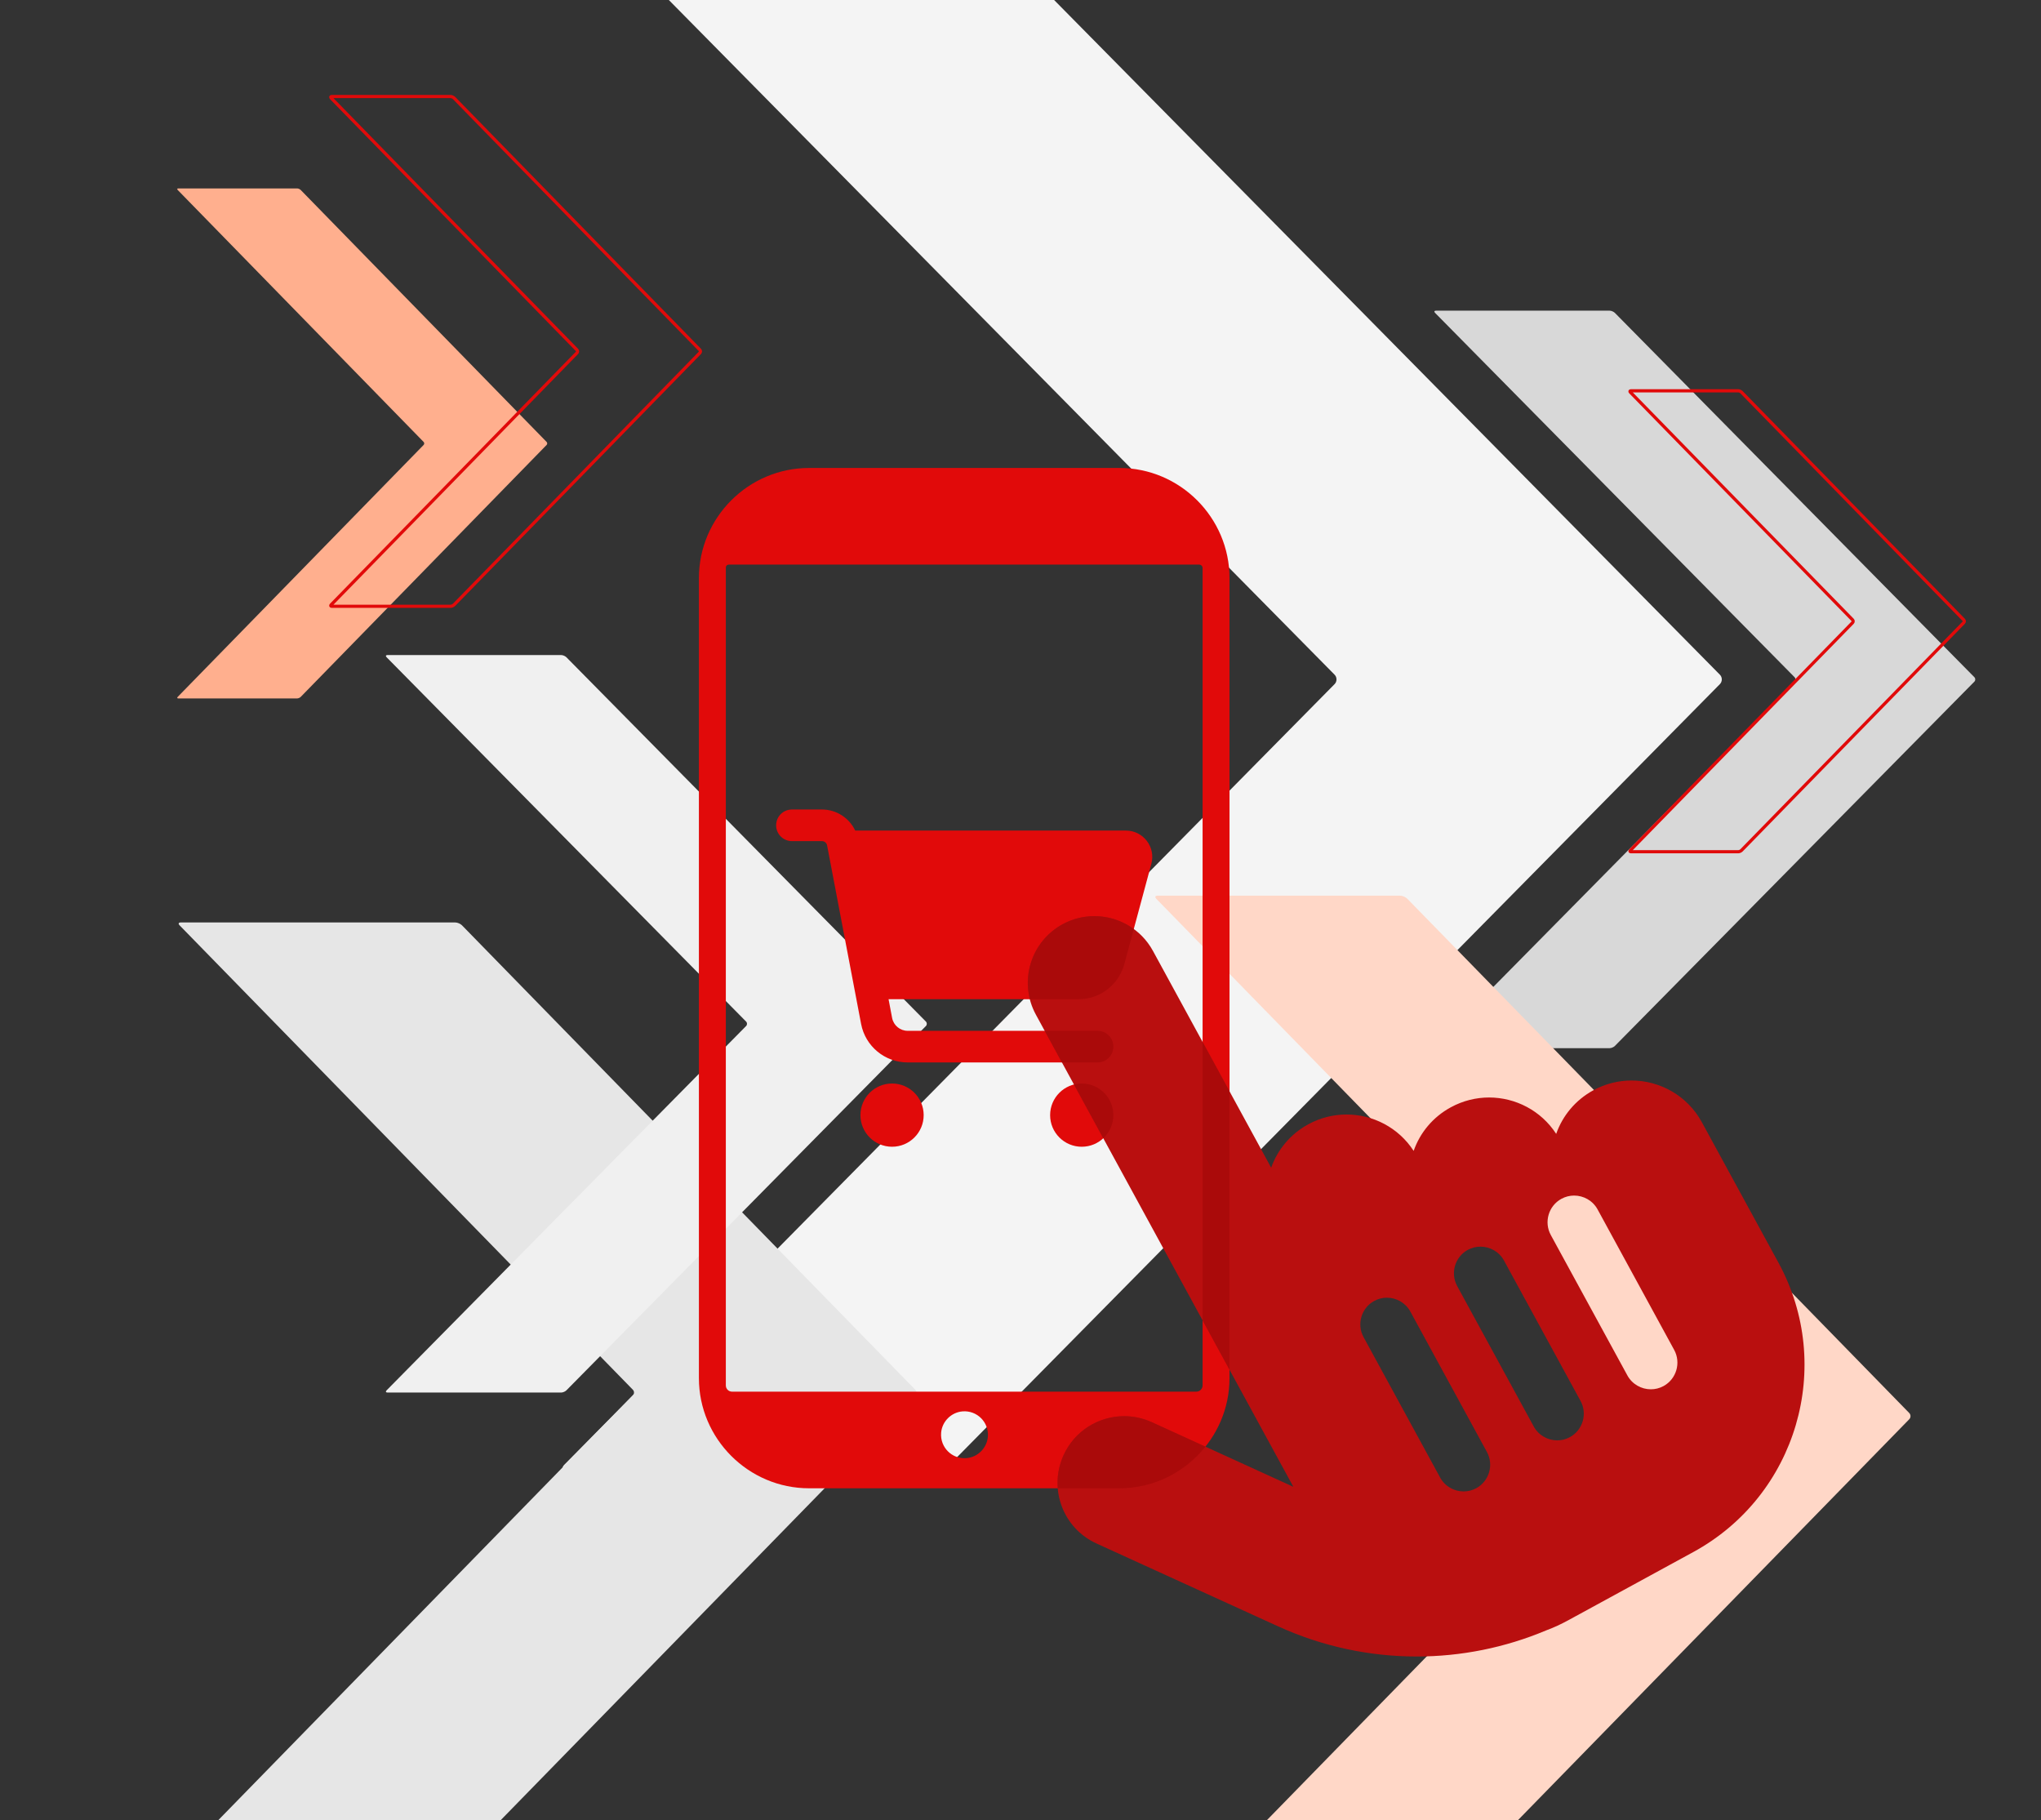 <?xml version="1.0" encoding="UTF-8"?>
<svg xmlns="http://www.w3.org/2000/svg" xmlns:xlink="http://www.w3.org/1999/xlink" version="1.1" id="Retail" x="0px" y="0px" viewBox="0 0 480 428" style="enable-background:new 0 0 480 428;" xml:space="preserve">
<rect x="0" y="0" width="480" height="428" fill="#333333" stroke="none"/>
<style type="text/css">
	.st0{fill:#F4F4F4;}
	.st1{fill:#D8D8D8;}
	.st2{fill:#E6E6E6;}
	.st3{fill:#F0F0F0;}
	.st4{fill:#FFAF8E;}
	.st5{fill:none;stroke:#E10A0A;stroke-width:0.75;stroke-miterlimit:10;}
	.st6{fill:#FFD7C7;}
	.st7{fill:#E10A0A;}
	.st8{fill:#B90F0F;}
	.st9{fill:#AA0A0A;}
</style>
<path id="_x33_" class="st0" d="M313.86,160.877L132.693,344.455c-0.607,0.614-0.403,1.113,0.454,1.113h87.497  c0.857,0,2.055-0.499,2.658-1.113l181.173-183.578c0.608-0.612,0.608-1.618,0-2.229L247.904,0h-90.61L313.86,158.648  C314.468,159.259,314.468,160.265,313.86,160.877z"></path>
<path id="_x34__00000176024262545316966840000013253433029555556030_" class="st1" d="M464.33,160.284l-84.547,85.669  c-0.283,0.287-0.84,0.521-1.243,0.521h-40.833c-0.397,0-0.491-0.233-0.209-0.521l84.547-85.669c0.283-0.287,0.283-0.755,0-1.041  l-84.547-85.669c-0.281-0.286-0.188-0.521,0.209-0.521h40.833c0.403,0,0.96,0.235,1.243,0.521l84.547,85.669  C464.612,159.528,464.612,159.996,464.33,160.284"></path>
<path id="_x31_" class="st2" d="M215.258,326.795L108.642,217.578c-0.354-0.365-1.061-0.663-1.563-0.663H42.494  c-0.508,0-0.624,0.298-0.27,0.663l106.615,109.217c0.354,0.364,0.354,0.96,0,1.325L51.338,428h66.419l97.501-99.88  C215.611,327.755,215.611,327.158,215.258,326.795z"></path>
<path id="_x32__00000016756139407338220870000008802961062443298206_" class="st3" d="M217.755,241.264l-84.547,85.669  c-0.283,0.287-0.84,0.521-1.243,0.521H91.132c-0.397,0-0.491-0.233-0.209-0.521l84.547-85.669c0.283-0.287,0.283-0.755,0-1.041  l-84.547-85.669c-0.281-0.286-0.188-0.521,0.209-0.521h40.833c0.403,0,0.96,0.235,1.243,0.521l84.547,85.669  C218.037,240.508,218.037,240.977,217.755,241.264"></path>
<path id="_x31__Orange_00000109005865729709337800000013024465615409751709_" class="st4" d="M128.545,104.633l-57.828,59.245  c-0.196,0.197-0.574,0.358-0.85,0.358H41.933c-0.269,0-0.336-0.161-0.147-0.358l57.836-59.245c0.196-0.197,0.196-0.521,0-0.72  L41.786,44.668c-0.189-0.197-0.122-0.36,0.147-0.36h27.934c0.275,0,0.654,0.163,0.85,0.36l57.828,59.245  C128.741,104.112,128.741,104.436,128.545,104.633"></path>
<path id="_x31__Outline_00000114076034949097229330000010691170513519156917_" class="st5" d="M164.585,82.991l-57.792,59.217  c-0.189,0.197-0.574,0.358-0.85,0.358H78.034c-0.275,0-0.336-0.161-0.147-0.358l57.792-59.217c0.196-0.197,0.196-0.521,0-0.718  L77.887,23.057c-0.189-0.199-0.128-0.362,0.147-0.362h27.909c0.275,0,0.66,0.163,0.85,0.362l57.792,59.215  C164.781,82.47,164.781,82.793,164.585,82.991z"></path>
<path id="_x32__Outline_00000147221681871933929340000001747653307147129492_" class="st5" d="M461.833,146.416l-52.269,53.543  c-0.171,0.178-0.519,0.325-0.762,0.325h-25.245c-0.249,0-0.304-0.147-0.133-0.325l52.27-53.543c0.171-0.178,0.171-0.471,0-0.651  l-52.27-53.543c-0.171-0.178-0.116-0.325,0.133-0.325h25.245c0.243,0,0.591,0.147,0.762,0.325l52.269,53.543  C462.01,145.945,462.01,146.238,461.833,146.416"></path>
<path id="_x32__Orange" class="st6" d="M449.012,332.265l-118.04-120.921c-0.395-0.403-1.168-0.735-1.733-0.735h-57  c-0.565,0-0.692,0.332-0.307,0.735l118.04,120.921c0.395,0.405,0.395,1.064,0,1.47L297.953,428h59.04l92.018-94.265  C449.407,333.33,449.407,332.671,449.012,332.265z"></path>
<g id="Retail_icon">
	<g>
		<path class="st7" d="M281.349,327.243h-109.19c-0.805,0-1.458-0.654-1.458-1.462V133.442c0-0.375,0.303-0.677,0.677-0.677h110.637    c0.446,0,0.809,0.363,0.809,0.809v192.195C282.824,326.582,282.162,327.243,281.349,327.243 M227.278,342.876    c-3.399,0.267-6.212-2.546-5.945-5.945c0.211-2.674,2.375-4.838,5.049-5.049c3.399-0.267,6.212,2.546,5.945,5.941    C232.116,340.497,229.948,342.665,227.278,342.876 M190.27,110.043c-14.246,0-25.902,11.656-25.902,25.902v188.119    c0,14.246,11.656,25.902,25.902,25.902h72.983c14.246,0,25.902-11.656,25.902-25.902V135.945    c0-14.246-11.656-25.902-25.902-25.902C263.253,110.043,190.27,110.043,190.27,110.043z"></path>
		<path class="st7" d="M254.399,254.787c4.108,0,7.436,3.327,7.436,7.436c0,4.104-3.327,7.432-7.436,7.432    c-4.104,0-7.432-3.327-7.432-7.432C246.967,258.114,250.294,254.787,254.399,254.787 M202.356,262.222    c0-4.108,3.331-7.436,7.436-7.436c4.104,0,7.436,3.327,7.436,7.436c0,4.104-3.331,7.432-7.436,7.432    C205.688,269.654,202.356,266.327,202.356,262.222 M182.531,194.069c0-2.06,1.658-3.718,3.718-3.718h7.045    c3.411,0,6.432,1.984,7.838,4.957h63.663c4.073,0,7.045,3.873,5.977,7.806l-6.352,23.591c-1.315,4.862-5.73,8.257-10.763,8.257    H208.97l0.837,4.411c0.339,1.753,1.873,3.021,3.654,3.021h44.655c2.06,0,3.718,1.658,3.718,3.718s-1.658,3.718-3.718,3.718    h-44.655c-5.36,0-9.958-3.81-10.95-9.062l-7.994-41.973c-0.108-0.59-0.618-1.008-1.223-1.008h-7.045    C184.189,197.787,182.531,196.129,182.531,194.069"></path>
	</g>
	<path class="st8" d="M257.376,215.425c-2.535,0-5.11,0.619-7.496,1.92c-7.602,4.146-10.4,13.664-6.254,21.265l60.544,111.01   l-33.279-15.192c-2.12-0.964-4.334-1.418-6.516-1.418c-5.948,0-11.618,3.397-14.247,9.173c-3.593,7.9-0.141,17.175,7.755,20.768   l42.778,19.514c10.36,4.718,21.453,7.057,32.527,7.057c10.38,0,20.744-2.057,30.458-6.148c1.783-0.658,3.523-1.473,5.243-2.41   l1.791-0.98l0.035-0.016l22.014-12.01l5.505-3.002c24.322-13.264,33.283-43.726,20.019-68.048l-12.01-22.018l-6.003-11.007   c-3.413-6.258-9.871-9.804-16.532-9.804c-3.045,0-6.128,0.741-8.985,2.296c-4.232,2.308-7.257,6.011-8.738,10.255   c-3.558-5.482-9.577-8.558-15.78-8.558c-3.049,0-6.14,0.745-9.009,2.308c-4.232,2.304-7.257,6.007-8.734,10.251   c-3.558-5.482-9.577-8.558-15.784-8.558c-3.049,0-6.14,0.745-9.005,2.308c-4.232,2.308-7.222,5.991-8.722,10.2l-27.805-50.983   C268.3,218.38,262.924,215.425,257.376,215.425 M388.244,326.689c-2.222,0-4.385-1.183-5.521-3.264L364.71,290.4   c-1.65-3.025-0.525-6.853,2.504-8.503c0.948-0.517,1.971-0.764,2.982-0.764c2.226,0,4.389,1.183,5.525,3.264l18.009,33.025   c1.654,3.029,0.525,6.857-2.5,8.507C390.282,326.447,389.259,326.689,388.244,326.689 M366.23,338.699   c-2.226,0-4.389-1.183-5.525-3.264l-18.009-33.025c-1.654-3.029-0.525-6.857,2.5-8.507c0.948-0.517,1.971-0.76,2.986-0.76   c2.222,0,4.385,1.183,5.521,3.264l18.013,33.025c1.65,3.025,0.525,6.853-2.504,8.503   C368.264,338.453,367.241,338.699,366.23,338.699 M344.212,350.706c-2.226,0-4.389-1.183-5.521-3.264l-18.013-33.025   c-1.65-3.025-0.525-6.853,2.504-8.503c0.944-0.517,1.971-0.764,2.982-0.764c2.226,0,4.389,1.183,5.521,3.264l18.013,33.025   c1.65,3.029,0.525,6.857-2.504,8.507C346.25,350.463,345.223,350.706,344.212,350.706"></path>
	<path class="st9" d="M259.465,267.652l-6.889-12.631c0.584-0.148,1.193-0.235,1.823-0.235c4.108,0,7.436,3.327,7.436,7.436   C261.835,264.368,260.92,266.296,259.465,267.652z M249.88,217.345c-6.423,3.503-9.397,10.839-7.67,17.617h11.448   c5.033,0,9.448-3.395,10.763-8.257l2.22-8.246c-2.691-1.968-5.945-3.034-9.266-3.034   C254.84,215.425,252.266,216.044,249.88,217.345z M261.835,246.111c0-2.06-1.658-3.718-3.718-3.718h-12.428l4.055,7.436h8.372   C260.177,249.829,261.835,248.172,261.835,246.111z M270.89,334.428c-2.12-0.964-4.334-1.418-6.516-1.418   c-5.948,0-11.618,3.397-14.247,9.173c-1.151,2.531-1.571,5.201-1.362,7.782h14.489c8.166,0,15.476-3.834,20.233-9.787   L270.89,334.428z M282.824,245.012v65.469l6.332,11.61v-65.469L282.824,245.012z"></path>
</g>
</svg>
